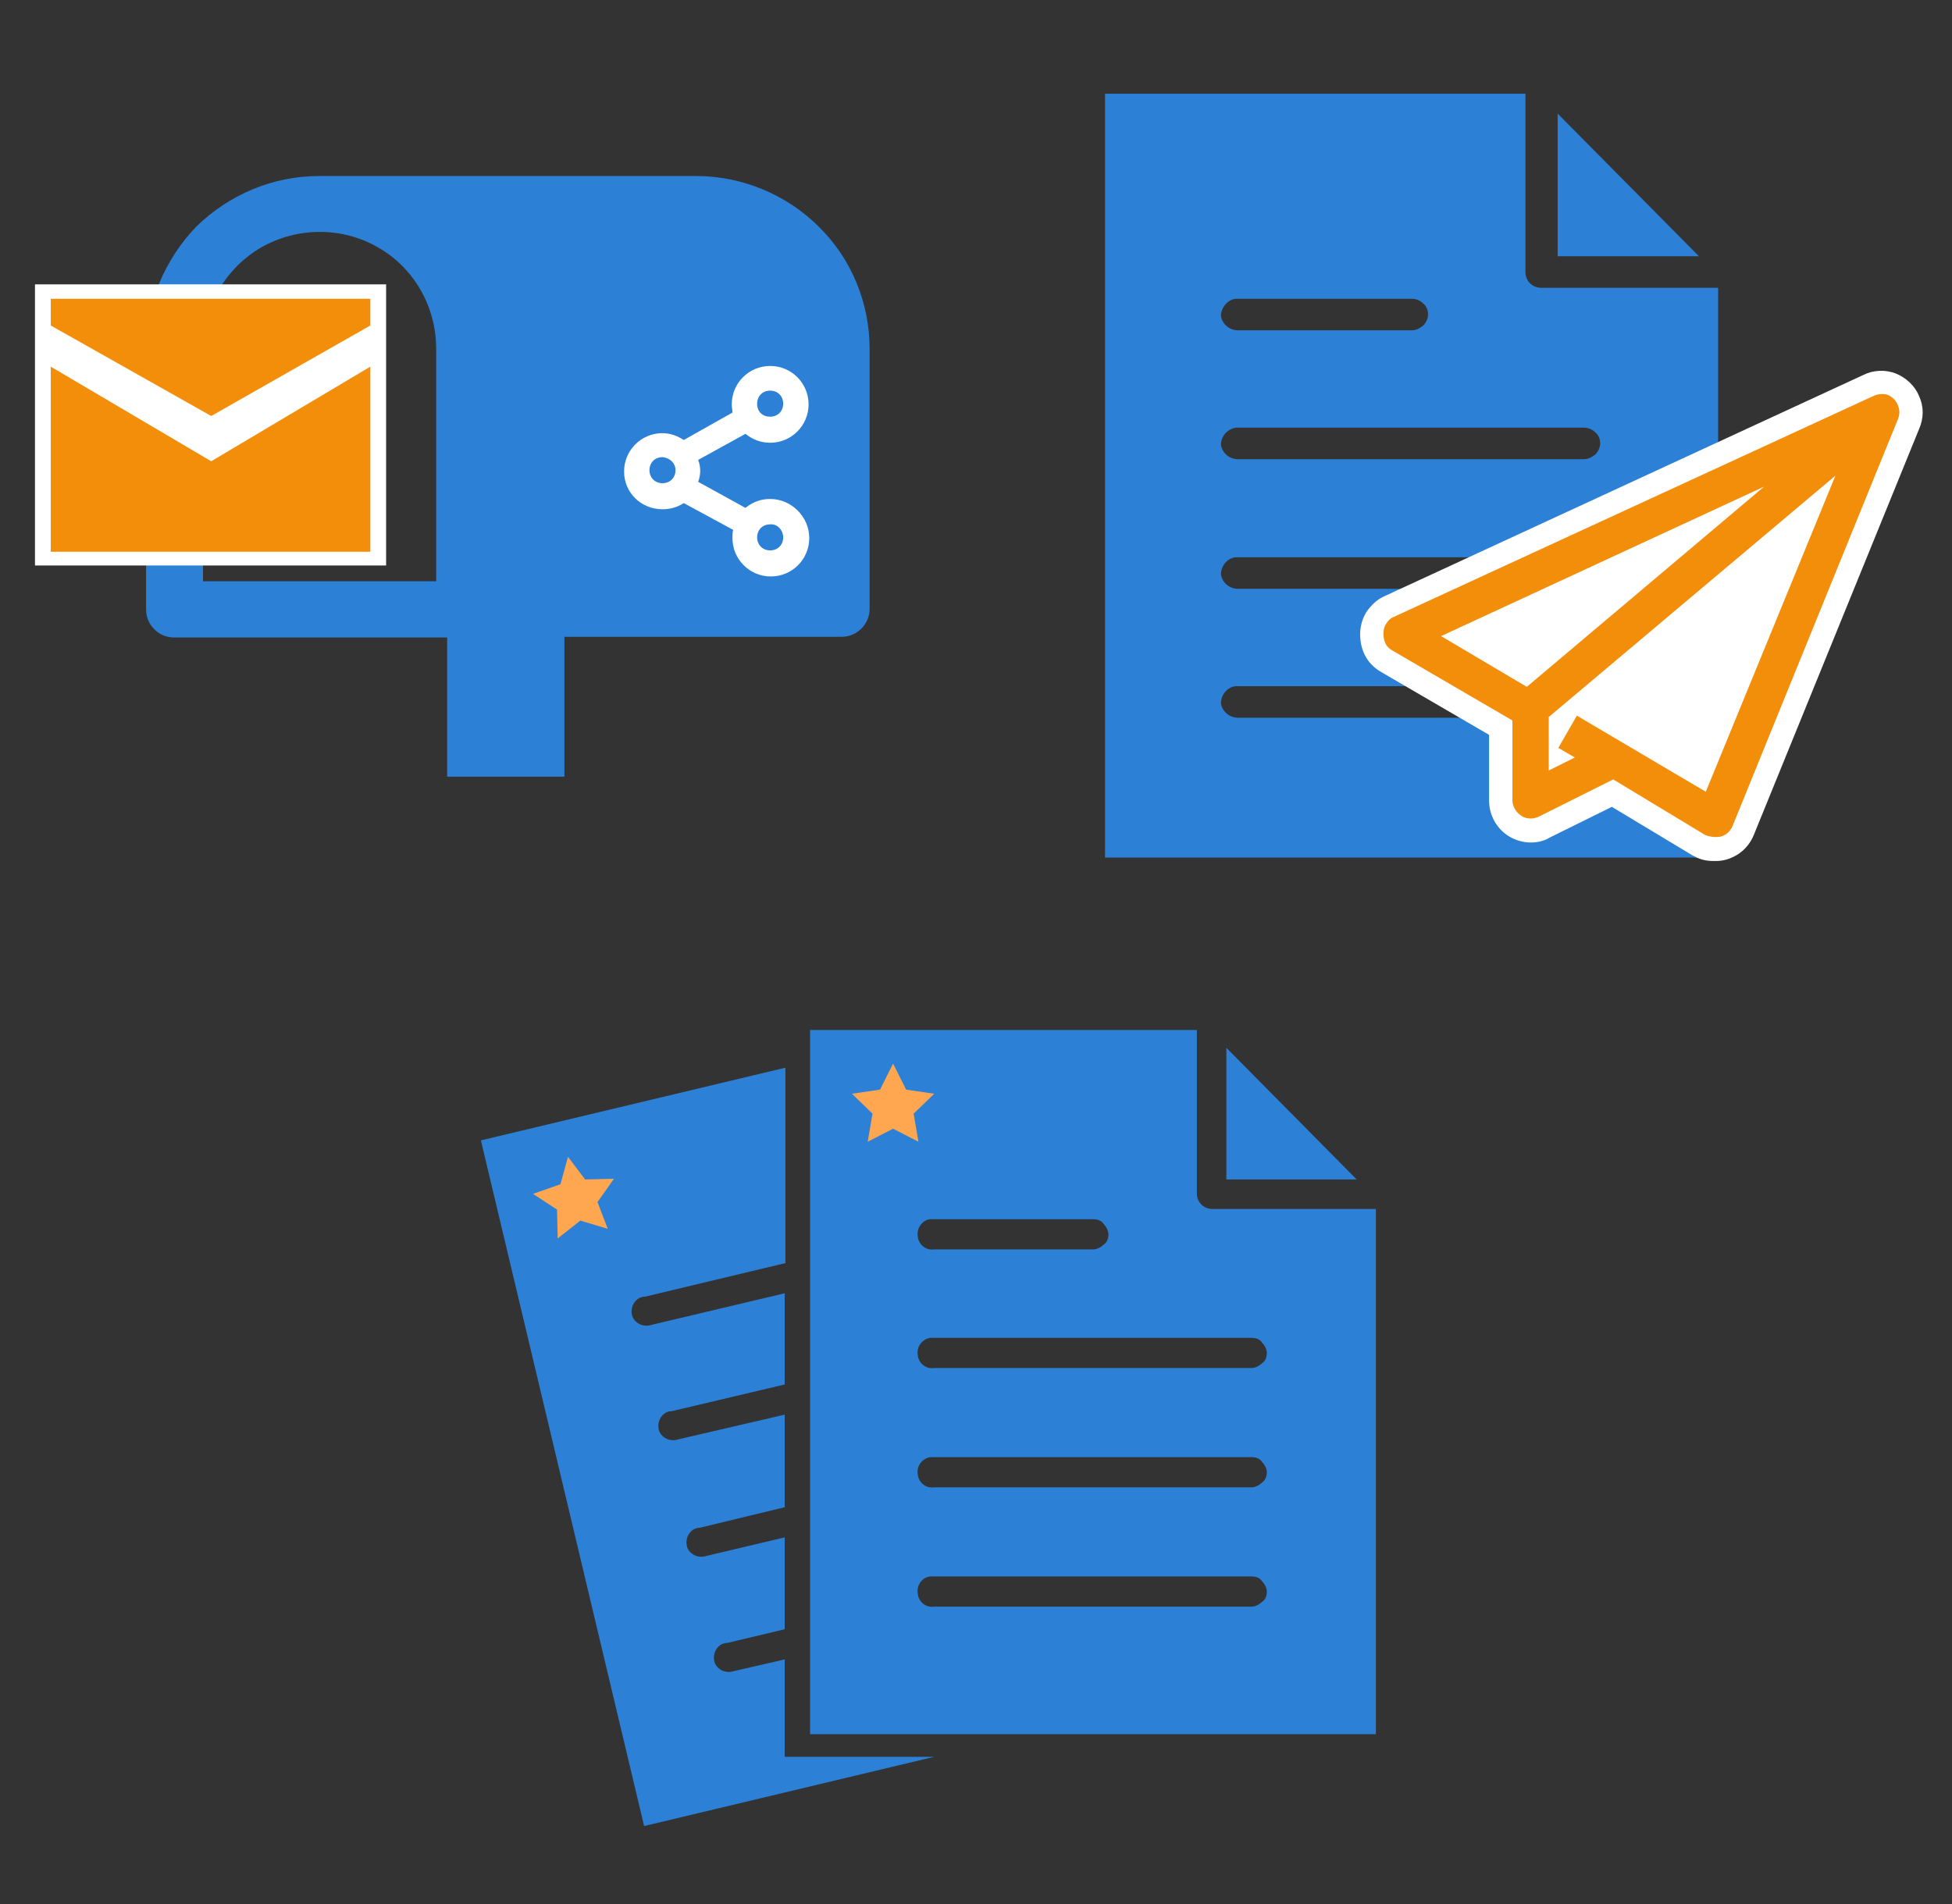 ﻿<?xml version="1.0" encoding="utf-8"?>
<!DOCTYPE svg PUBLIC "-//W3C//DTD SVG 1.1//EN" "http://www.w3.org/Graphics/SVG/1.1/DTD/svg11.dtd">
<svg width="1025" height="1000" xmlns="http://www.w3.org/2000/svg" xmlns:xlink="http://www.w3.org/1999/xlink" xmlns:xml="http://www.w3.org/XML/1998/namespace" version="1.1">
  <rect width="100%" height="100%" fill="#333333" stroke="none"/>
  <svg x="0" y="0" width="475" height="500" viewBox="0, 0, 131.9, 125.7" xml:space="preserve" id="e6f81958-2d5b-412e-a3cb-33bdb9bdd74f" enable-background="new 0 0 131.9 125.7" xmlns="http://www.w3.org/2000/svg" xmlns:xlink="http://www.w3.org/1999/xlink" xmlns:xml="http://www.w3.org/XML/1998/namespace" version="1.1">
    <g>
      <path d="M119.4 26.5 C114.7 21.8 108.2 19.1 101.5 19.1 L101.5 19.1 L46.5 19.1 C39.8 19.1 33.4 21.8 28.6 26.5 C24 31.3 21.3 37.7 21.3 44.4 L21.3 82.3 C21.3 83.4 21.7 84.4 22.5 85.2 C23.3 86 24.3 86.4 25.4 86.4 L65.2 86.4 L65.2 106.7 L70 106.7 L78.2 106.7 L82.3 106.7 L82.3 86.3 L122.7 86.3 C123.8 86.3 124.8 85.9 125.6 85.1 C126.4 84.3 126.8 83.3 126.8 82.2 L126.8 44.3 C126.8 37.7 124.2 31.2 119.4 26.5 z M63.6 78.2 L29.6 78.2 L29.6 44.3 C29.6 38.2 32.8 32.6 38.1 29.5 C43.4 26.5 49.9 26.5 55.1 29.5 C60.4 32.5 63.6 38.2 63.6 44.3 L63.6 78.2 z" style="fill:#2C81D6;" />
      <g>
        <g>
          <path d="M112.3 66.2 C111 66.2 109.8 66.6 108.7 67.5 L101.8 63.7 C102 63.2 102.1 62.6 102.1 62.1 C102.1 61.6 102 61 101.8 60.5 L108.7 56.7 C109.7 57.5 110.9 58 112.3 58 C115.4 58 117.9 55.5 117.9 52.4 C117.9 49.3 115.4 46.8 112.3 46.8 C109.2 46.8 106.7 49.3 106.7 52.4 C106.7 52.8 106.8 53.2 106.8 53.6 L99.7 57.6 C98.8 57 97.7 56.6 96.6 56.6 C93.5 56.6 91 59.1 91 62.2 C91 65.3 93.5 67.7 96.6 67.7 C97.7 67.7 98.8 67.4 99.7 66.8 L106.9 70.7 C106.8 71.1 106.8 71.5 106.8 71.9 C106.8 75 109.3 77.5 112.4 77.5 C115.5 77.5 118 75 118 71.9 C118 68.8 115.4 66.2 112.3 66.2 z M114.2 71.8 C114.2 72.9 113.4 73.7 112.3 73.7 C111.2 73.7 110.4 72.9 110.4 71.8 C110.4 70.7 111.2 69.9 112.3 69.9 C113.4 69.8 114.2 70.8 114.2 71.8 z M110.4 52.3 C110.4 51.2 111.2 50.4 112.3 50.4 C113.4 50.4 114.2 51.2 114.2 52.3 C114.2 53.4 113.4 54.2 112.3 54.2 C111.2 54.2 110.4 53.5 110.4 52.3 z M98.5 62 C98.5 63.1 97.7 63.9 96.6 63.9 C95.5 63.9 94.7 63.1 94.7 62 C94.7 60.9 95.5 60.1 96.6 60.1 C97.7 60.2 98.5 61 98.5 62 z" style="fill:white;" />
        </g>
      </g>
      <rect x="5.1" y="34.9" width="51.2" height="41" style="fill:white;" />
      <path d="M7.4 40.9 L7.4 37 L54 37 L54 40.9 L30.8 54.1 L7.4 40.9 z M30.8 60.7 L7.4 46.9 L7.4 73.9 L7.4 73.9 L54 73.9 L54 46.9 L30.8 60.7 z" style="fill:#F28E0A;" />
    </g>
  </svg>
  <svg x="550" y="0" width="475" height="500" viewBox="0, 0, 131.9, 125.7" xml:space="preserve" id="Layer_1" enable-background="new 0 0 131.9 125.7" xmlns="http://www.w3.org/2000/svg" xmlns:xlink="http://www.w3.org/1999/xlink" xmlns:xml="http://www.w3.org/XML/1998/namespace" version="1.1">
    <path d="M8.4 7.1 L8.4 118.5 L97.8 118.5 L97.8 35.4 L72 35.4 C70.7 35.4 69.7 34.4 69.7 33.1 L69.7 7.1 L8.4 7.1 z M74.4 10 L74.4 30.8 L95 30.8 L74.4 10 z M27.5 37 L27.5 37 C27.7 37 27.9 37 28 37 L53.1 37 C53.7 37 54.3 37.2 54.8 37.7 C55.3 38.1 55.5 38.7 55.5 39.3 C55.5 39.9 55.2 40.5 54.8 40.9 C54.3 41.3 53.8 41.6 53.1 41.6 L28 41.6 C26.7 41.7 25.5 40.8 25.3 39.5 C25.3 38.4 26.2 37.1 27.5 37 L27.5 37 z M27.5 55.8 L27.5 55.8 C27.7 55.8 27.9 55.8 28 55.8 L78.2 55.8 C78.8 55.8 79.4 56 79.9 56.5 C80.4 56.9 80.6 57.5 80.6 58.1 C80.6 58.7 80.3 59.3 79.9 59.7 C79.4 60.1 78.9 60.4 78.2 60.4 L28 60.4 C26.7 60.5 25.5 59.6 25.3 58.3 C25.3 57.1 26.2 56 27.5 55.8 L27.5 55.8 z M27.5 74.7 L27.5 74.7 C27.7 74.7 27.9 74.7 28 74.7 L78.2 74.7 C78.8 74.7 79.4 74.9 79.9 75.4 C80.4 75.8 80.6 76.4 80.6 77 C80.6 77.6 80.3 78.2 79.9 78.6 C79.4 79 78.9 79.3 78.2 79.3 L28 79.3 C26.7 79.4 25.5 78.5 25.3 77.2 C25.3 76 26.2 74.8 27.5 74.7 L27.5 74.7 z M27.5 93.5 L27.5 93.5 C27.7 93.5 27.9 93.5 28 93.5 L78.2 93.5 C78.8 93.5 79.4 93.7 79.9 94.2 C80.4 94.6 80.6 95.2 80.6 95.8 C80.6 96.4 80.3 97 79.9 97.4 C79.4 97.8 78.9 98.1 78.2 98.1 L28 98.1 C26.7 98.2 25.5 97.3 25.3 96 C25.3 94.8 26.2 93.6 27.5 93.5 L27.5 93.5 z" style="fill:#2C81D6;" />
    <path d="M127.1 51.2 C126.5 49.7 125.2 48.5 123.7 47.9 C122.2 47.3 120.4 47.4 119 48.1 L49.1 80.4 C48 80.9 47.2 81.7 46.5 82.7 C45.9 83.7 45.6 84.8 45.6 85.9 C45.6 87 45.8 88 46.3 89 C46.8 90 47.6 90.8 48.6 91.4 L64.4 100.6 L64.4 110.2 C64.4 112.3 65.5 114.3 67.3 115.4 C68.3 116 69.4 116.3 70.5 116.3 C71.4 116.3 72.4 116.1 73.2 115.6 L82.3 111.1 L94.1 118.2 L94.3 118.3 C95.2 118.8 96.1 119 97.1 119 C97.2 119 97.4 119 97.5 119 C98.1 119 98.7 118.9 99.3 118.7 C101 118.1 102.3 116.9 103 115.2 L127.1 56 C127.8 54.4 127.8 52.7 127.1 51.2 z" style="fill:white;" />
    <path d="M120.4 51.2 L50.5 83.4 C50 83.6 49.6 84 49.4 84.4 C49.1 84.8 49 85.3 49 85.9 C49 86.4 49.1 86.9 49.3 87.3 C49.5 87.7 49.9 88.1 50.3 88.3 L67.8 98.5 L67.8 110.1 C67.8 111 68.3 111.9 69.1 112.4 C69.5 112.7 70 112.8 70.5 112.8 C70.9 112.8 71.3 112.7 71.7 112.5 L82.5 107.1 L95.9 115.2 C96.4 115.4 96.9 115.5 97.4 115.5 C97.7 115.5 98 115.5 98.3 115.4 C99 115.2 99.6 114.6 99.9 113.9 L124 54.6 C124.3 53.9 124.3 53.2 124 52.5 C123.7 51.8 123.2 51.3 122.5 51 C121.8 50.8 121 50.9 120.4 51.2 L120.4 51.2 z M104.5 64.4 L69.9 93.6 L57.4 86.2 L104.5 64.4 z M96 108.9 L77.2 97.8 L74.5 102.5 L76.9 103.9 L73.1 105.8 L73.1 98 L114.9 62.8 L96 108.9 z" style="fill:#F28E0A;" />
  </svg>
  <svg x="250" y="500" width="475" height="500" viewBox="0, 0, 131.9, 125.7" xml:space="preserve" id="e6f81958-2d5b-412e-a3cb-33bdb9bdd74f#1" enable-background="new 0 0 131.9 125.7" xmlns="http://www.w3.org/2000/svg" xmlns:xlink="http://www.w3.org/1999/xlink" xmlns:xml="http://www.w3.org/XML/1998/namespace" version="1.1">
    <g>
      <g>
        <path d="M45 110.8 L45 96.6 L37.6 98.3 C36.4 98.7 35.2 98.1 34.8 97.1 C34.4 95.9 35 94.7 36 94.3 L36 94.3 L36.1 94.3 C36.2 94.2 36.4 94.2 36.6 94.2 L45 92.2 L45 78.8 L33.6 81.5 C32.4 81.9 31.2 81.3 30.8 80.3 C30.4 79.1 31 77.9 32 77.5 L32 77.5 L32.1 77.5 C32.2 77.4 32.4 77.4 32.6 77.4 L45 74.4 L45 60.9 L29.5 64.5 C28.3 64.9 27.1 64.3 26.7 63.3 C26.3 62.1 26.9 60.9 27.9 60.5 L28 60.5 C28.1 60.4 28.3 60.4 28.5 60.4 L45 56.5 L45 43.2 L25.6 47.8 C24.4 48.2 23.2 47.6 22.8 46.6 C22.4 45.4 23 44.2 24 43.8 L24 43.8 L24.1 43.8 C24.2 43.7 24.4 43.7 24.6 43.7 L45.1 38.8 L45.1 10.3 L0.7 20.9 L24.5 120.9 L66.8 110.8 L45 110.8 z" style="fill:#2C81D6;" />
        <path d="M48.7 4.8 L48.7 107.5 L131.2 107.5 L131.2 30.9 L107.3 30.9 C106.1 30.9 105.1 29.9 105.1 28.7 L105.1 4.8 L48.7 4.8 z M109.4 7.4 L109.4 26.6 L128.4 26.6 L109.4 7.4 z M66.2 32.4 C66.2 32.4 66.3 32.4 66.2 32.4 C66.5 32.4 66.6 32.4 66.8 32.4 L90 32.4 C90.6 32.4 91.2 32.6 91.5 33.1 C91.9 33.5 92.2 34.1 92.2 34.6 C92.2 35.2 92 35.8 91.5 36.1 C91.1 36.5 90.5 36.8 90 36.8 L66.8 36.8 C65.6 37 64.5 36.1 64.4 34.9 C64.2 33.7 65.1 32.5 66.2 32.4 L66.2 32.4 z M66.2 49.7 C66.2 49.7 66.3 49.7 66.2 49.7 C66.5 49.7 66.6 49.7 66.8 49.7 L113.1 49.7 C113.7 49.7 114.3 49.9 114.6 50.4 C115 50.8 115.3 51.4 115.3 51.9 C115.3 52.5 115.1 53.1 114.6 53.4 C114.2 53.8 113.6 54.1 113.1 54.1 L66.8 54.1 C65.6 54.3 64.5 53.4 64.4 52.2 C64.2 50.9 65.1 49.9 66.2 49.7 L66.2 49.7 z M66.2 67.1 C66.2 67.1 66.3 67.1 66.2 67.1 C66.5 67.1 66.6 67.1 66.8 67.1 L113.1 67.1 C113.7 67.1 114.3 67.3 114.6 67.8 C115 68.2 115.3 68.8 115.3 69.3 C115.3 69.8 115.1 70.5 114.6 70.8 C114.2 71.2 113.6 71.5 113.1 71.5 L66.8 71.5 C65.6 71.7 64.5 70.8 64.4 69.6 C64.2 68.3 65.1 67.3 66.2 67.1 L66.2 67.1 z M66.2 84.5 L66.2 84.5 C66.5 84.5 66.6 84.5 66.8 84.5 L113.1 84.5 C113.7 84.5 114.3 84.7 114.6 85.2 C115 85.6 115.3 86.2 115.3 86.7 C115.3 87.3 115.1 87.9 114.6 88.2 C114.2 88.6 113.6 88.9 113.1 88.9 L66.8 88.9 C65.6 89.1 64.5 88.2 64.4 87 C64.2 85.7 65.1 84.6 66.2 84.5 L66.2 84.5 z" style="fill:#2C81D6;" />
      </g>
      <polygon points="60.8,9.7 62.7,13.5 66.8,14.1 63.8,17 64.5,21.1 60.8,19.2 57.1,21.1 57.8,17 54.8,14.1 58.9,13.5" style="fill:#FFA750;" />
      <polygon points="13.4,23.3 15.9,26.6 20.1,26.5 17.7,29.9 19.2,33.8 15.2,32.6 11.9,35.2 11.8,31 8.3,28.7 12.3,27.3" style="fill:#FFA750;" />
    </g>
  </svg>
</svg>